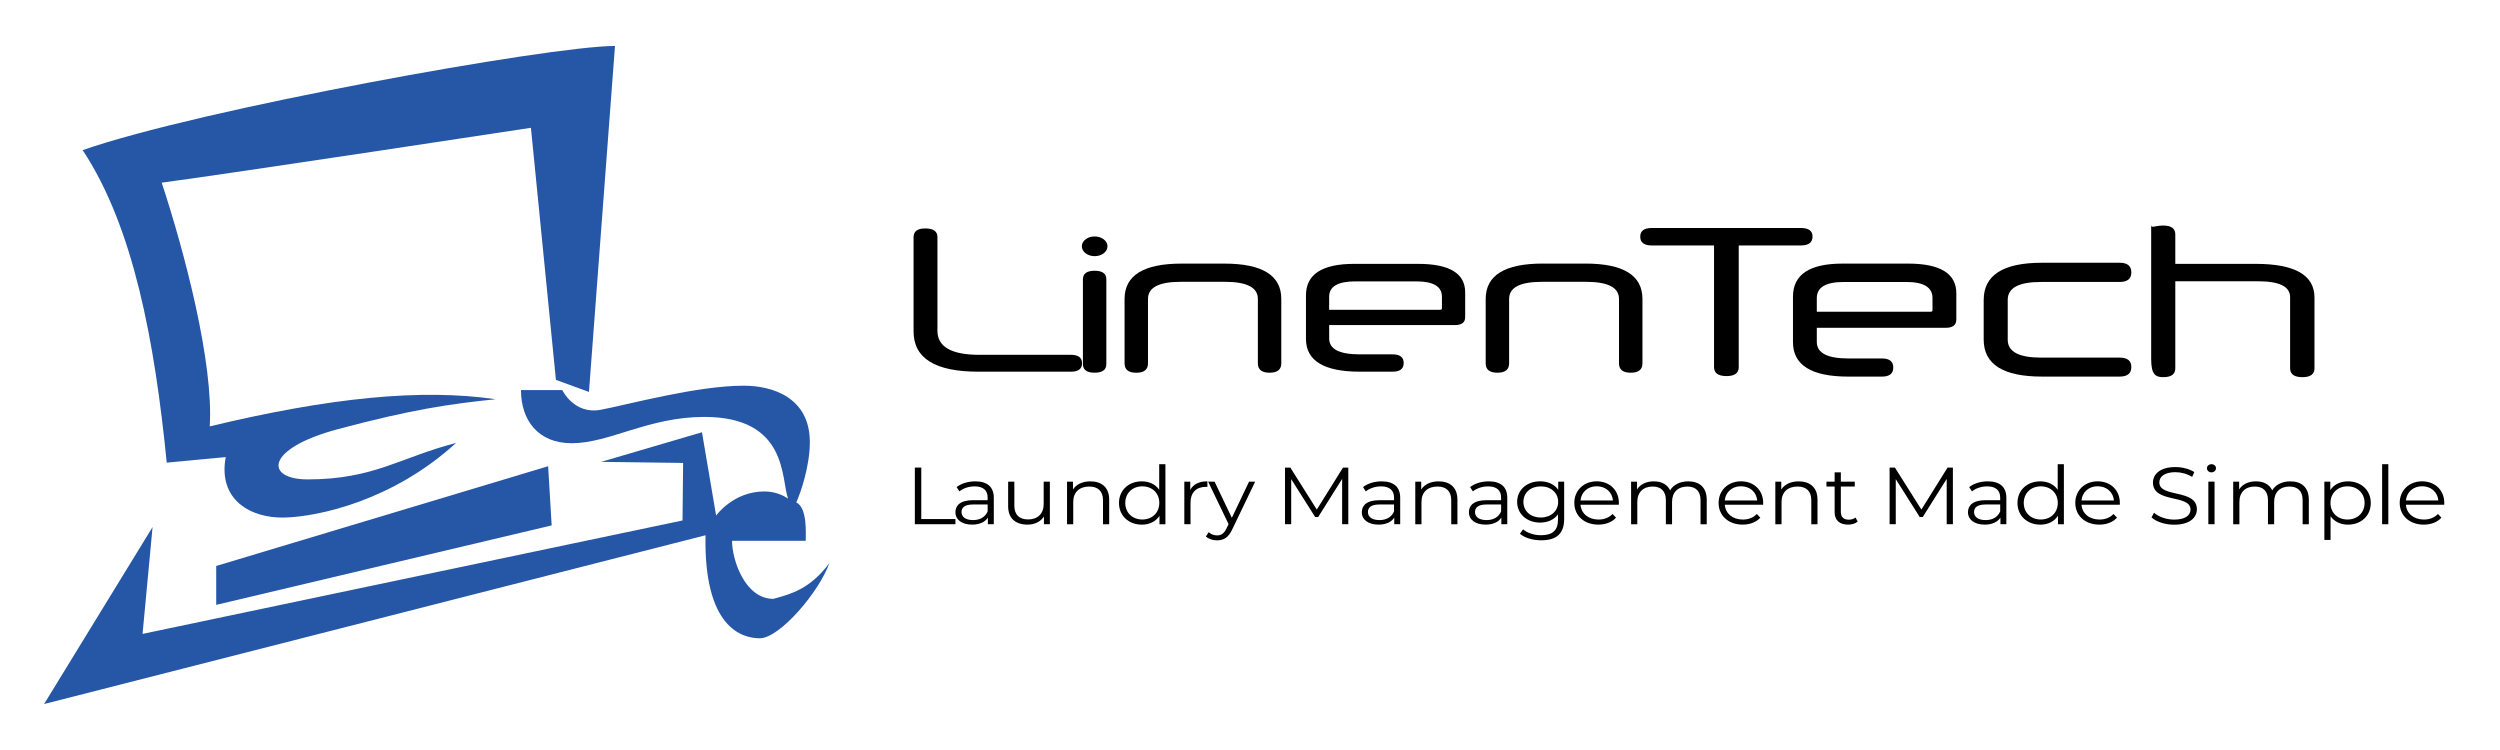<svg width="200" height="60" viewBox="0 0 200 60" fill="none" xmlns="http://www.w3.org/2000/svg">
<path d="M87.573 20.493C88.139 20.493 88.599 20.14 88.599 19.704C88.599 19.269 88.139 18.916 87.573 18.916C87.006 18.916 86.547 19.269 86.547 19.704C86.547 20.14 87.006 20.493 87.573 20.493Z" fill="black"/>
<path d="M78.266 29.735H85.678C86.267 29.735 86.564 29.511 86.564 29.062C86.564 28.612 86.269 28.386 85.678 28.386H78.355C76.114 28.386 74.995 27.745 74.995 26.462V18.966C74.995 18.506 74.67 18.275 74.023 18.275C73.397 18.275 73.086 18.506 73.086 18.966V26.514C73.084 28.662 74.81 29.735 78.266 29.735Z" fill="black"/>
<path d="M87.57 21.66C86.944 21.66 86.633 21.89 86.633 22.351V29.125C86.633 29.586 86.946 29.816 87.57 29.816C88.194 29.816 88.507 29.586 88.507 29.125V22.351C88.509 21.89 88.196 21.66 87.57 21.66Z" fill="black"/>
<path d="M131.396 29.07V23.914C131.396 22.029 129.875 21.086 126.833 21.086H123.419C120.377 21.086 118.855 22.029 118.855 23.914V29.07C118.855 29.568 119.169 29.817 119.792 29.817C120.416 29.817 120.729 29.568 120.729 29.07V23.914C120.729 23.002 121.601 22.546 123.347 22.546H126.884C128.641 22.546 129.52 23.002 129.52 23.914V29.07C129.52 29.568 129.833 29.817 130.457 29.817C131.083 29.817 131.396 29.57 131.396 29.07Z" fill="black"/>
<path d="M163.28 22.557H169.572C170.196 22.557 170.507 22.301 170.507 21.788C170.507 21.276 170.196 21.02 169.572 21.02H163.352C160.247 21.02 158.695 22.012 158.695 24V27.166C158.695 29.141 160.247 30.127 163.352 30.127H169.572C170.196 30.127 170.507 29.87 170.507 29.358C170.507 28.858 170.196 28.609 169.572 28.609H163.28C161.506 28.609 160.618 28.133 160.618 27.184V23.98C160.621 23.031 161.506 22.557 163.28 22.557Z" fill="black"/>
<path d="M180.457 21.109H174.024V18.755C174.024 18.281 173.701 18.044 173.059 18.044C172.414 18.044 172.094 18.281 172.094 18.01V28.716C172.094 29.936 172.416 30.173 173.059 30.173C173.704 30.173 174.024 29.936 174.024 29.463V22.502H180.639C182.352 22.502 183.209 22.925 183.209 23.772V29.463C183.209 29.936 183.536 30.173 184.193 30.173C184.838 30.173 185.158 29.936 185.158 29.463V23.805C185.158 22.006 183.59 21.109 180.457 21.109Z" fill="black"/>
<path d="M97.942 21.088H94.528C91.486 21.088 89.965 22.031 89.965 23.916V29.072C89.965 29.57 90.278 29.819 90.902 29.819C91.526 29.819 91.839 29.57 91.839 29.072V23.914C91.839 23.001 92.71 22.545 94.456 22.545H97.994C99.751 22.545 100.629 23.001 100.629 23.914V29.07C100.629 29.567 100.942 29.817 101.566 29.817C102.19 29.817 102.503 29.567 102.503 29.07V23.914C102.506 22.03 100.985 21.088 97.942 21.088Z" fill="black"/>
<path d="M152.642 21.088H147.396C144.758 21.088 143.438 21.97 143.438 23.729V27.376C143.438 29.211 144.914 30.128 147.868 30.128H150.555C151.16 30.128 151.462 29.887 151.462 29.402C151.462 28.918 151.158 28.677 150.555 28.677H147.868C146.185 28.677 145.344 28.236 145.344 27.356V26.223H155.672C156.228 26.223 156.506 25.999 156.506 25.554V23.471C156.509 21.881 155.219 21.088 152.642 21.088ZM154.602 24.809C154.602 24.895 154.553 24.939 154.457 24.939H145.344V23.842C145.344 22.986 146.064 22.558 147.503 22.558H152.494C153.899 22.558 154.6 22.986 154.6 23.842V24.809H154.602Z" fill="black"/>
<path d="M139.098 29.372V19.635H144.07C144.692 19.635 145.003 19.396 145.003 18.92C145.003 18.468 144.692 18.24 144.07 18.24H132.132C131.523 18.24 131.219 18.473 131.219 18.938C131.219 19.402 131.523 19.635 132.132 19.635H137.123V29.372C137.123 29.848 137.458 30.087 138.128 30.087C138.775 30.084 139.098 29.848 139.098 29.372Z" fill="black"/>
<path d="M113.445 21.109H108.332C105.762 21.109 104.477 21.95 104.477 23.629V27.108C104.477 28.859 105.916 29.735 108.792 29.735H111.409C111.998 29.735 112.295 29.504 112.295 29.042C112.295 28.581 112.001 28.349 111.409 28.349H108.792C107.152 28.349 106.334 27.93 106.334 27.089V26.007H116.401C116.943 26.007 117.214 25.794 117.214 25.369V23.381C117.211 21.867 115.954 21.109 113.445 21.109ZM115.354 24.659C115.354 24.741 115.307 24.782 115.211 24.782H106.332V23.735C106.332 22.919 107.033 22.51 108.437 22.51H113.302C114.669 22.51 115.354 22.919 115.354 23.735V24.659Z" fill="black"/>
<path d="M18.058 36.567C17.418 39.99 20.058 41.478 22.781 41.404C25.503 41.33 31.447 40.04 36.485 35.435C32.024 36.586 29.905 38.352 24.622 38.352C21.18 38.352 21.18 35.896 27.024 34.334C32.868 32.772 35.99 32.312 39.651 31.94C33.718 31.069 26.384 31.803 16.778 34.11C17.098 29.049 14.778 20.196 12.936 14.614C18.54 13.869 42.474 10.224 42.474 10.224L44.474 30.39L47.117 31.356L49.199 3.676C43.995 3.676 15.979 8.737 6.613 12.01C10.695 18.185 12.378 27.338 13.338 37.012L18.058 36.567Z" fill="#2557A6"/>
<path d="M17.297 48.389L44.133 42.032L43.851 37.297L17.297 45.277V48.389Z" fill="#2557A6"/>
<path d="M61.864 47.908C59.6 47.908 58.563 44.795 58.563 43.262C58.563 43.262 63.042 43.262 64.458 43.262C64.458 42.693 64.6 40.632 63.703 40.193C64.079 39.361 64.787 37.256 64.787 35.371C64.787 31.776 61.769 30.855 59.504 30.855C55.731 30.855 50.167 32.389 48.045 32.784C45.924 33.179 44.98 31.205 44.98 31.205C44.98 31.205 43.094 31.205 41.678 31.205C41.678 33.616 43.045 35.458 45.734 35.458C48.753 35.458 51.866 33.353 56.345 33.353C63.042 33.353 62.477 38.308 63.042 39.885C62.712 39.665 62.051 39.316 61.156 39.316C58.656 39.316 57.289 41.244 57.289 41.244L56.158 34.581L48.094 36.948L54.649 37.035L54.602 41.637L11.404 50.712L12.206 42.163L3.527 56.322C3.527 56.322 52.81 43.74 56.441 42.821C56.298 50.23 59.364 51.062 60.78 51.062C62.383 51.062 65.542 47.335 66.346 45.056C64.79 47.117 63.327 47.513 61.864 47.908Z" fill="#2557A6"/>
<path d="M83.496 40.319C83.496 41.096 83.015 41.555 82.248 41.555C81.552 41.555 81.148 41.185 81.148 40.46V38.531H80.652V40.506C80.652 41.483 81.264 41.97 82.199 41.97C82.783 41.97 83.258 41.731 83.515 41.316V41.937H83.989V38.531H83.494V40.319H83.496Z" fill="black"/>
<path d="M191.066 37.135H190.57V41.939H191.066V37.135Z" fill="black"/>
<path d="M115.09 38.508C114.456 38.508 113.961 38.747 113.697 39.162V38.534H113.223V41.94H113.718V40.152C113.718 39.374 114.213 38.923 114.999 38.923C115.695 38.923 116.099 39.292 116.099 40.011V41.94H116.594V39.965C116.594 38.986 115.982 38.508 115.09 38.508Z" fill="black"/>
<path d="M110.534 38.508C109.957 38.508 109.413 38.675 109.043 38.968L109.265 39.312C109.565 39.066 110.011 38.91 110.485 38.91C111.167 38.91 111.523 39.227 111.523 39.809V40.015H110.359C109.307 40.015 108.945 40.456 108.945 40.98C108.945 41.568 109.455 41.97 110.282 41.97C110.887 41.97 111.319 41.757 111.541 41.407V41.937H112.016V39.826C112.018 38.947 111.481 38.508 110.534 38.508ZM111.523 40.914C111.329 41.362 110.917 41.607 110.359 41.607C109.775 41.607 109.434 41.362 109.434 40.967C109.434 40.617 109.663 40.358 110.373 40.358H111.523V40.914Z" fill="black"/>
<path d="M169.589 40.235C169.589 39.212 168.844 38.506 167.813 38.506C166.783 38.506 166.023 39.225 166.023 40.235C166.023 41.245 166.804 41.97 167.947 41.97C168.524 41.97 169.033 41.777 169.36 41.414L169.082 41.117C168.804 41.414 168.407 41.564 167.961 41.564C167.159 41.564 166.575 41.091 166.519 40.38H169.582C169.582 40.326 169.589 40.274 169.589 40.235ZM166.519 40.035C166.582 39.368 167.103 38.901 167.813 38.901C168.531 38.901 169.054 39.368 169.115 40.035H166.519Z" fill="black"/>
<path d="M119.101 38.508C118.523 38.508 117.979 38.675 117.61 38.968L117.832 39.312C118.131 39.066 118.577 38.91 119.052 38.91C119.734 38.91 120.089 39.227 120.089 39.809V40.015H118.925C117.874 40.015 117.512 40.456 117.512 40.98C117.512 41.568 118.021 41.97 118.848 41.97C119.453 41.97 119.886 41.757 120.108 41.407V41.937H120.582V39.826C120.584 38.947 120.047 38.508 119.101 38.508ZM120.089 40.914C119.895 41.362 119.484 41.607 118.925 41.607C118.341 41.607 118 41.362 118 40.967C118 40.617 118.229 40.358 118.939 40.358H120.089V40.914Z" fill="black"/>
<path d="M87.23 38.508C86.597 38.508 86.102 38.747 85.838 39.162V38.534H85.363V41.94H85.859V40.152C85.859 39.374 86.354 38.923 87.139 38.923C87.835 38.923 88.24 39.292 88.24 40.011V41.94H88.735V39.965C88.735 38.986 88.123 38.508 87.23 38.508Z" fill="black"/>
<path d="M96.592 38.953V38.506C95.917 38.506 95.449 38.745 95.22 39.199V38.532H94.746V41.938H95.242V40.202C95.242 39.399 95.709 38.947 96.475 38.947C96.508 38.947 96.55 38.953 96.592 38.953Z" fill="black"/>
<path d="M92.737 37.135V39.181C92.431 38.74 91.929 38.508 91.344 38.508C90.3 38.508 89.519 39.207 89.519 40.236C89.519 41.266 90.3 41.972 91.344 41.972C91.95 41.972 92.459 41.726 92.758 41.266V41.939H93.233V37.135H92.737ZM91.386 41.561C90.606 41.561 90.022 41.031 90.022 40.234C90.022 39.437 90.606 38.907 91.386 38.907C92.16 38.907 92.744 39.437 92.744 40.234C92.744 41.031 92.16 41.561 91.386 41.561Z" fill="black"/>
<path d="M124.659 38.532V39.186C124.353 38.738 123.822 38.506 123.21 38.506C122.166 38.506 121.371 39.173 121.371 40.15C121.371 41.127 122.166 41.807 123.21 41.807C123.808 41.807 124.332 41.581 124.638 41.147V41.581C124.638 42.422 124.212 42.817 123.287 42.817C122.724 42.817 122.194 42.644 121.845 42.35L121.595 42.7C121.979 43.037 122.633 43.224 123.301 43.224C124.514 43.224 125.133 42.694 125.133 41.521V38.532H124.659ZM123.259 41.401C122.451 41.401 121.873 40.889 121.873 40.152C121.873 39.414 122.451 38.91 123.259 38.91C124.068 38.91 124.652 39.416 124.652 40.152C124.652 40.889 124.068 41.401 123.259 41.401Z" fill="black"/>
<path d="M105.343 40.766L103.226 37.406H102.801V41.937H103.296V38.331L105.212 41.361H105.455L107.371 38.312V41.937H107.864V37.406H107.441L105.343 40.766Z" fill="black"/>
<path d="M195.542 40.235C195.542 39.212 194.797 38.506 193.766 38.506C192.736 38.506 191.977 39.225 191.977 40.235C191.977 41.245 192.757 41.97 193.9 41.97C194.477 41.97 194.986 41.777 195.313 41.414L195.035 41.117C194.757 41.414 194.36 41.564 193.914 41.564C193.112 41.564 192.528 41.091 192.472 40.38H195.538C195.535 40.326 195.542 40.274 195.542 40.235ZM192.472 40.035C192.535 39.368 193.056 38.901 193.766 38.901C194.484 38.901 195.007 39.368 195.068 40.035H192.472Z" fill="black"/>
<path d="M78.022 38.508C77.445 38.508 76.901 38.675 76.532 38.968L76.754 39.312C77.053 39.066 77.499 38.91 77.974 38.91C78.656 38.91 79.011 39.227 79.011 39.809V40.015H77.847C76.796 40.015 76.434 40.456 76.434 40.98C76.434 41.568 76.943 41.97 77.77 41.97C78.375 41.97 78.808 41.757 79.03 41.407V41.937H79.504V39.826C79.506 38.947 78.969 38.508 78.022 38.508ZM79.011 40.914C78.817 41.362 78.406 41.607 77.847 41.607C77.263 41.607 76.922 41.362 76.922 40.967C76.922 40.617 77.151 40.358 77.861 40.358H79.011V40.914Z" fill="black"/>
<path d="M98.546 41.426L97.167 38.533H96.651L98.287 41.932L98.125 42.263C97.918 42.691 97.693 42.832 97.366 42.832C97.102 42.832 96.878 42.74 96.698 42.573L96.469 42.916C96.691 43.123 97.018 43.227 97.361 43.227C97.885 43.227 98.273 43.014 98.581 42.347L100.413 38.533H99.925L98.546 41.426Z" fill="black"/>
<path d="M187.837 38.508C187.232 38.508 186.723 38.753 186.424 39.207V38.534H185.949V43.195H186.445V41.299C186.751 41.74 187.253 41.972 187.837 41.972C188.882 41.972 189.662 41.273 189.662 40.237C189.662 39.205 188.882 38.508 187.837 38.508ZM187.802 41.562C187.022 41.562 186.438 41.032 186.438 40.235C186.438 39.444 187.022 38.907 187.802 38.907C188.576 38.907 189.167 39.444 189.167 40.235C189.167 41.032 188.576 41.562 187.802 41.562Z" fill="black"/>
<path d="M153.71 40.766L151.593 37.406H151.168V41.937H151.661V38.331L153.577 41.361H153.82L155.736 38.312V41.937H156.231V37.406H155.806L153.71 40.766Z" fill="black"/>
<path d="M177.163 38.531H176.668V41.937H177.163V38.531Z" fill="black"/>
<path d="M147.9 41.575C147.489 41.575 147.267 41.356 147.267 40.954V38.921H148.381V38.532H147.267V37.787H146.771V38.532H146.117V38.921H146.771V40.98C146.771 41.608 147.155 41.97 147.844 41.97C148.129 41.97 148.421 41.892 148.617 41.731L148.442 41.401C148.304 41.519 148.103 41.575 147.9 41.575Z" fill="black"/>
<path d="M159.026 38.508C158.449 38.508 157.905 38.675 157.536 38.968L157.758 39.312C158.057 39.066 158.503 38.91 158.977 38.91C159.66 38.91 160.015 39.227 160.015 39.809V40.015H158.851C157.8 40.015 157.438 40.456 157.438 40.98C157.438 41.568 157.947 41.97 158.774 41.97C159.379 41.97 159.812 41.757 160.034 41.407V41.937H160.508V39.826C160.508 38.947 159.973 38.508 159.026 38.508ZM160.015 40.914C159.821 41.362 159.41 41.607 158.851 41.607C158.267 41.607 157.926 41.362 157.926 40.967C157.926 40.617 158.155 40.358 158.865 40.358H160.015V40.914Z" fill="black"/>
<path d="M172.747 38.597C172.747 38.143 173.145 37.774 174.035 37.774C174.467 37.774 174.953 37.897 175.371 38.149L175.547 37.767C175.156 37.515 174.586 37.365 174.035 37.365C172.794 37.365 172.238 37.941 172.238 38.608C172.238 40.284 175.241 39.52 175.241 40.764C175.241 41.212 174.843 41.568 173.932 41.568C173.292 41.568 172.673 41.336 172.322 41.019L172.121 41.388C172.483 41.737 173.201 41.976 173.932 41.976C175.18 41.976 175.75 41.407 175.75 40.741C175.748 39.09 172.747 39.841 172.747 38.597Z" fill="black"/>
<path d="M143.894 38.508C143.261 38.508 142.766 38.747 142.502 39.162V38.534H142.027V41.94H142.523V40.152C142.523 39.374 143.018 38.923 143.803 38.923C144.5 38.923 144.904 39.292 144.904 40.011V41.94H145.399V39.965C145.399 38.986 144.787 38.508 143.894 38.508Z" fill="black"/>
<path d="M164.616 37.135V39.181C164.31 38.74 163.808 38.508 163.223 38.508C162.179 38.508 161.398 39.207 161.398 40.236C161.398 41.266 162.179 41.972 163.223 41.972C163.829 41.972 164.338 41.726 164.637 41.266V41.939H165.111V37.135H164.616ZM163.265 41.561C162.485 41.561 161.901 41.031 161.901 40.234C161.901 39.437 162.485 38.907 163.265 38.907C164.039 38.907 164.623 39.437 164.623 40.234C164.623 41.031 164.039 41.561 163.265 41.561Z" fill="black"/>
<path d="M183.224 38.508C182.563 38.508 182.04 38.786 181.776 39.227C181.554 38.747 181.079 38.508 180.474 38.508C179.862 38.508 179.388 38.747 179.131 39.155V38.534H178.656V41.94H179.152V40.152C179.152 39.374 179.633 38.923 180.378 38.923C181.047 38.923 181.437 39.292 181.437 40.011V41.94H181.932V40.152C181.932 39.374 182.407 38.923 183.159 38.923C183.82 38.923 184.21 39.292 184.21 40.011V41.94H184.706V39.965C184.701 38.986 184.117 38.508 183.224 38.508Z" fill="black"/>
<path d="M129.511 40.235C129.511 39.212 128.766 38.506 127.735 38.506C126.705 38.506 125.945 39.225 125.945 40.235C125.945 41.245 126.726 41.97 127.868 41.97C128.446 41.97 128.955 41.777 129.282 41.414L129.004 41.117C128.726 41.414 128.329 41.564 127.882 41.564C127.081 41.564 126.497 41.091 126.441 40.38H129.504C129.504 40.326 129.511 40.274 129.511 40.235ZM126.441 40.035C126.504 39.368 127.025 38.901 127.735 38.901C128.453 38.901 128.976 39.368 129.037 40.035H126.441Z" fill="black"/>
<path d="M135.056 38.508C134.395 38.508 133.872 38.786 133.608 39.227C133.386 38.747 132.911 38.508 132.306 38.508C131.694 38.508 131.22 38.747 130.963 39.155V38.534H130.488V41.94H130.984V40.152C130.984 39.374 131.465 38.923 132.21 38.923C132.879 38.923 133.269 39.292 133.269 40.011V41.94H133.764V40.152C133.764 39.374 134.239 38.923 134.991 38.923C135.652 38.923 136.043 39.292 136.043 40.011V41.94H136.538V39.965C136.533 38.986 135.949 38.508 135.056 38.508Z" fill="black"/>
<path d="M141.054 40.235C141.054 39.212 140.309 38.506 139.278 38.506C138.248 38.506 137.488 39.225 137.488 40.235C137.488 41.245 138.269 41.97 139.411 41.97C139.988 41.97 140.498 41.777 140.825 41.414L140.547 41.117C140.269 41.414 139.872 41.564 139.425 41.564C138.624 41.564 138.04 41.091 137.984 40.38H141.049C141.047 40.326 141.054 40.274 141.054 40.235ZM137.981 40.035C138.044 39.368 138.565 38.901 139.276 38.901C139.993 38.901 140.517 39.368 140.577 40.035H137.981Z" fill="black"/>
<path d="M73.702 37.406H73.188V41.937H76.433V41.524H73.702V37.406Z" fill="black"/>
<path d="M176.917 37.135C176.716 37.135 176.555 37.285 176.555 37.458C176.555 37.639 176.716 37.788 176.917 37.788C177.125 37.788 177.279 37.639 177.279 37.452C177.279 37.276 177.12 37.135 176.917 37.135Z" fill="black"/>
</svg>
